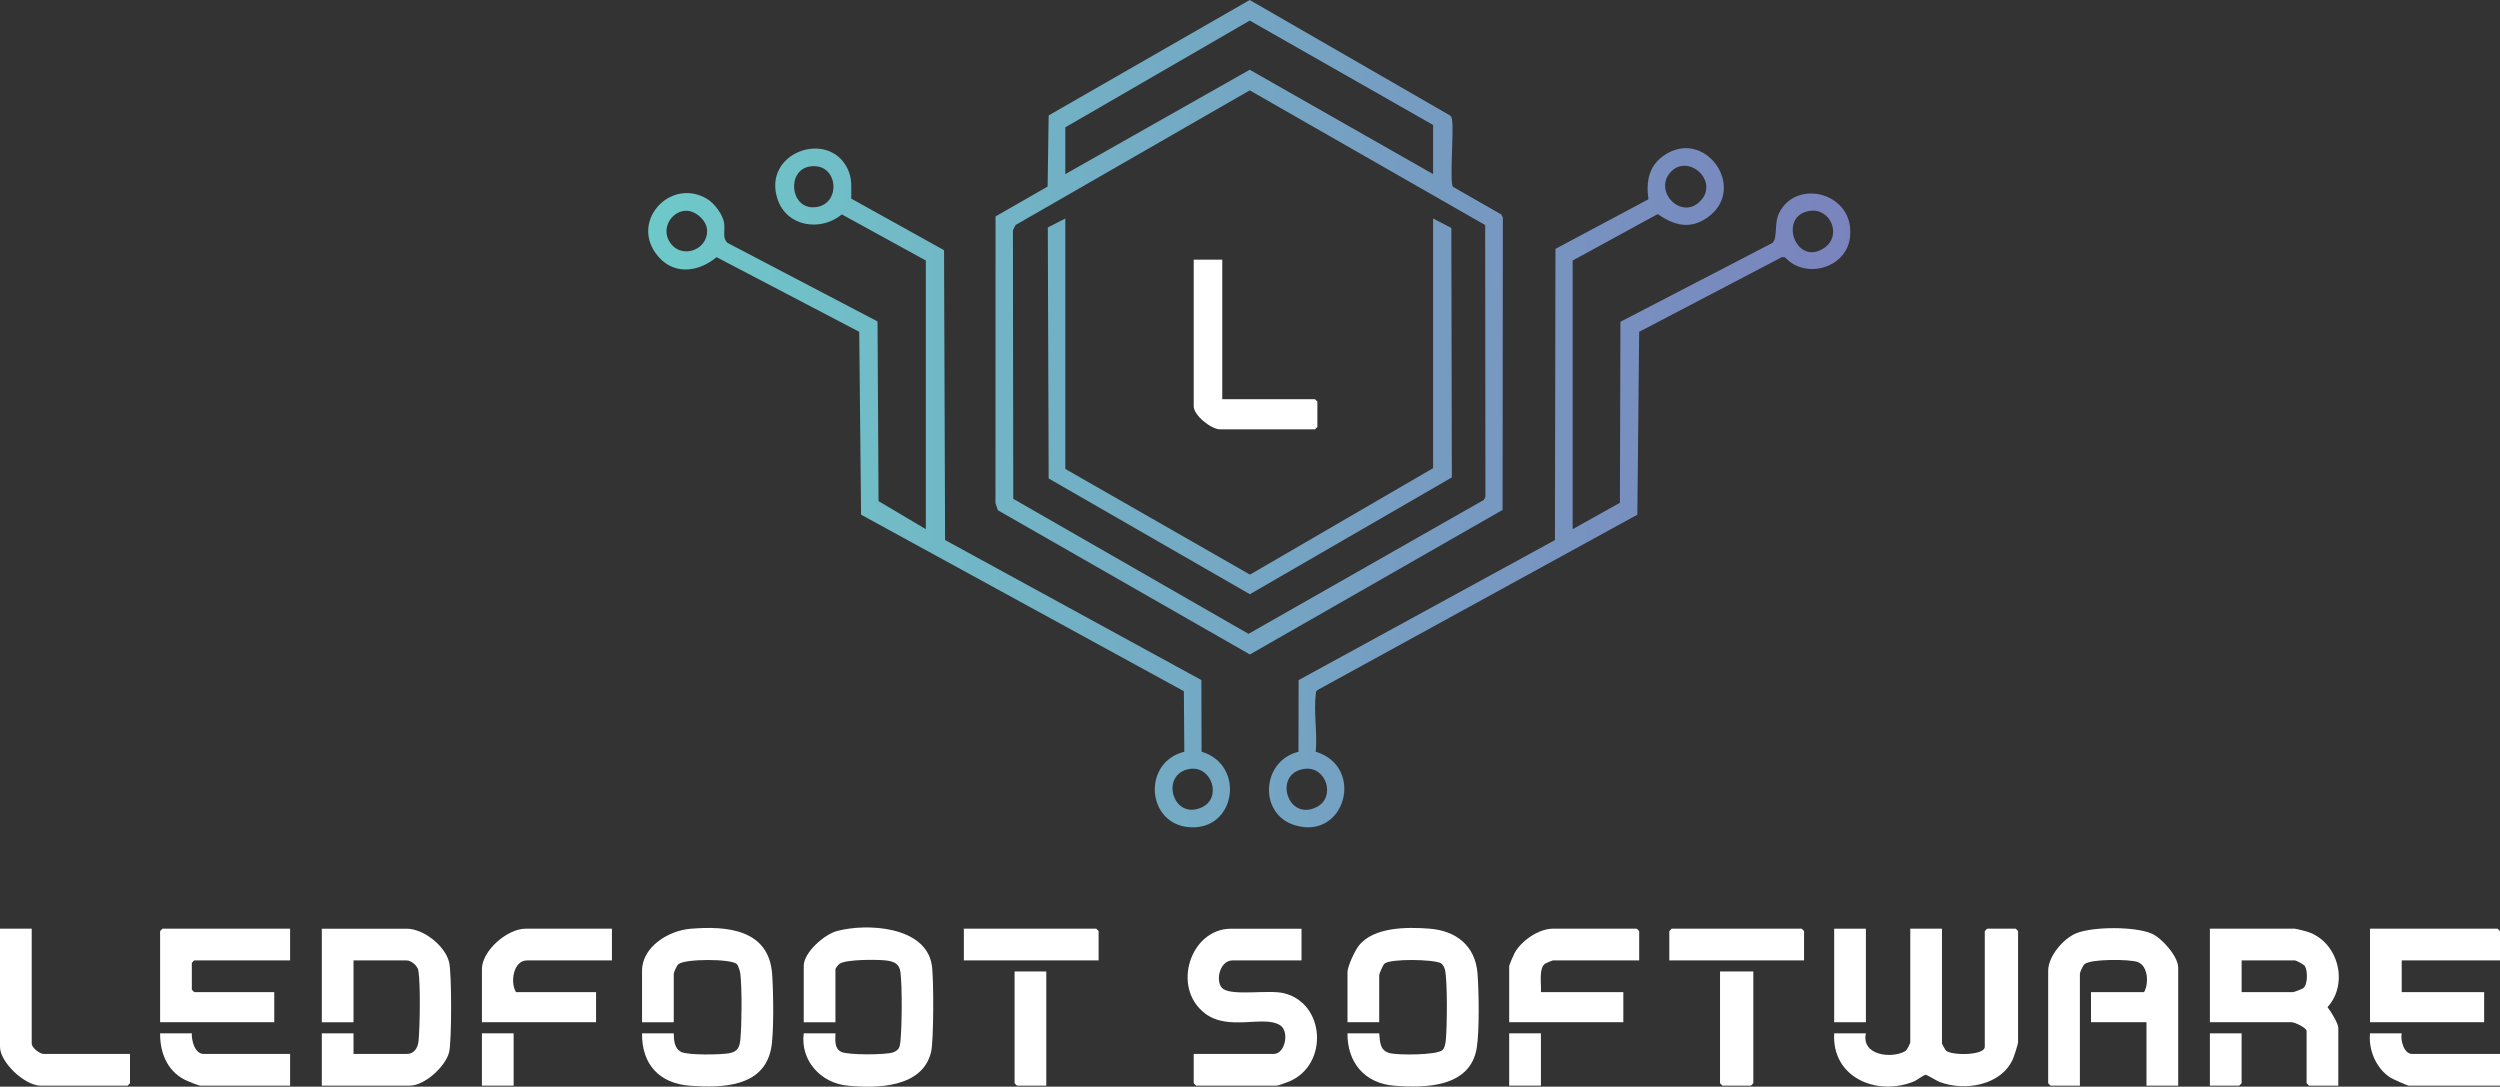 <?xml version="1.0" encoding="UTF-8"?><svg id="Layer_1" xmlns="http://www.w3.org/2000/svg" xmlns:xlink="http://www.w3.org/1999/xlink" viewBox="0 0 1577 685.48"><rect x="0" y="0" width="1577" height="685.48" fill="#333333" stroke="none"/><defs><style>.cls-1{fill:url(#linear-gradient-2);}.cls-2{fill:#fff;}.cls-3{fill:url(#linear-gradient-4);}.cls-4{fill:url(#linear-gradient-3);}.cls-5{fill:url(#linear-gradient);}</style><linearGradient id="linear-gradient" x1="395.05" y1="206.42" x2="1627.05" y2="206.42" gradientUnits="userSpaceOnUse"><stop offset="0" stop-color="#fff"/><stop offset="0" stop-color="#6ecac9"/><stop offset="1" stop-color="#8159b6"/></linearGradient><linearGradient id="linear-gradient-2" y1="307.79" y2="307.79" xlink:href="#linear-gradient"/><linearGradient id="linear-gradient-3" y1="307.64" y2="307.64" xlink:href="#linear-gradient"/><linearGradient id="linear-gradient-4" y1="256.32" y2="256.32" xlink:href="#linear-gradient"/></defs><path class="cls-5" d="M947.84,321.66l-159.42,91.18-158.97-90.97-1.5-4.5.04-180.85,32.85-18.86.65-44.85L788.32,0l126.23,72.76c1.29.9,1.31,2.12,1.49,3.51.97,7.2-1.63,38.21.44,41.56l30.53,17.47.99,2.01-.17,184.35ZM904,78.82l-115.66-65.84-116.34,67.34v29.5l116.32-65.82,115.68,65.82v-31ZM936.84,141.97l-148.51-84.97-147.71,84.93-1.67,3.33.22,169.4,148.39,85.17,148.46-84.5.99-2.01-.17-171.35Z"/><path class="cls-1" d="M584,164.32l-52.95-29.06c-13.41,11.03-34.67,7.8-40.52-9.47-9.91-29.27,31.35-44.27,43.87-19.87,3.41,6.65,2.45,12.26,2.56,19.36l58.54,32.53.66,182.85,161.67,88.32.12,45.18c27.72,8.28,21.75,49.59-7.44,47.66-27.42-1.82-30.12-41.07-3.45-47.61l-.28-38.19-203.63-111.36-1.15-115.36-89.97-47.07c-12.3,10.13-28.46,11.42-38.45-2.5-15.33-21.36,9.87-47.65,32.34-34.34,4.64,2.75,9.95,9.78,10.84,15.16.72,4.41-1.3,9.92,2.27,12.73l94.52,49.48.64,113.36,29.81,17.69v-169.5ZM510.76,105.03c-14.55,2.37-12.42,26.39,2.66,25.73,17.82-.78,15.78-28.73-2.66-25.73ZM431.77,133c-8.78.99-14.35,11.19-9.62,19.16,7.07,11.89,24.28,5.89,23.89-6.81-.2-6.57-7.79-13.08-14.27-12.35ZM750.77,485.01c-19.31,2.67-11.32,32.72,7.24,24.31,13.03-5.9,6.42-26.2-7.24-24.31Z"/><path class="cls-4" d="M992,333.82l29.84-16.66.32-114.18,95.81-49.69c3.55-2.93,1-12.23,4.21-18.79,11.14-22.7,48.63-12.47,44.73,15.73-2.62,18.95-28.1,26.2-40.96,12.05l-1.95-.07-90.01,47.1-1.15,115.36-201.85,110.65c-1.04.76-.91,1.85-1.04,2.96-1.33,11,1.14,24.59.01,35.9,31.28,9.49,18.65,56.04-13.17,46.38-23.13-7.02-21.06-40.66,2.28-46.33l.1-45.23,161.68-88.32.33-183.68,58.67-31.31c-1.54-10.63-.01-20.59,9.25-27.26,26.15-18.84,53.93,20.64,27.85,38.85-11.01,7.69-21.02,4.85-31.26-2.25l-53.67,29.32v169.5ZM1053.32,109.13c-10.04,12.11,7.57,29.85,19.22,17.73,12.41-12.91-8.38-30.81-19.22-17.73ZM1141.77,133.01c-20.59,2.81-8.92,35.89,9.16,23.23,11-7.7,3.9-25.02-9.16-23.23ZM822.77,485.01c-19.91,2.73-10.75,33.64,7.93,24,12.07-6.23,5.92-25.9-7.93-24Z"/><path class="cls-2" d="M1225,585.82v72.5c0,.26,2.19,4.21,2.69,4.57,4.23,3.05,24.31,2.88,24.31-2.57v-73l1.5-1.5h18l1.5,1.5v70c0,1.33-2.5,9.02-3.27,10.73-7.44,16.7-30.24,20.36-46.01,14.54-2.09-.77-8.23-4.69-9.06-4.61-1.31.12-5.43,3.44-7.67,4.33-23.42,9.23-51.54-2.65-49.99-30.49h20c-2.97,14.08,16.25,16.07,24.73,11.31,1.18-.66,3.27-4.79,3.27-5.81v-71.5h20Z"/><path class="cls-2" d="M203,684.82v-33h20v13h33.5c4.97,0,7.15-4,7.55-8.45.83-9.31,1.25-35.3-.11-43.98-.51-3.25-4.54-6.56-7.44-6.56h-33.5v39h-20v-59h53.5c10.69,0,24.32,10.79,26.82,21.18,1.66,6.91,1.66,49.72,0,56.63-2.18,9.06-15.42,21.18-24.82,21.18h-55.5Z"/><path class="cls-2" d="M1374,684.82h-20v-40h-35v-19h33.5c3.02-5.24,2.67-16.47-4.03-18.97-4.97-1.85-29.72-2.06-33.57,1.37-1.01.9-2.9,5.06-2.9,6.1v70.5h-18.5l-1.5-1.5v-71c0-8.99,9.4-20.13,17.48-23.52,10.56-4.43,37.42-4.47,47.9.15,6.4,2.82,16.63,14.45,16.63,21.37v74.5Z"/><path class="cls-2" d="M405,651.82h20c.08,4.41.36,9.64,4.73,11.77s25.13,1.76,30.32.78,6.52-3.69,7-8.99c.89-9.78,1.04-31.46-.03-41.07-.17-1.51-1.29-5.33-2.27-6.22-3.7-3.37-32.87-3.4-36.85.15-1.01.9-2.9,5.06-2.9,6.1v30.5h-20v-32.5c0-15.21,16.89-25.35,30.52-26.48,22.73-1.9,49.42.16,51.53,28.44.79,10.61,1.29,37.66-.69,47.4-4.92,24.21-31.08,24.57-50.9,23.19-19.45-1.36-30.75-13.48-30.45-33.05Z"/><path class="cls-2" d="M850,651.82h20c.56,5.62.35,11.02,6.93,12.57,5.15,1.21,29.52,1.31,33.06-2.08,1.36-1.3,1.82-4.14,2.01-5.99.84-8.16,1.14-37.36-.49-44.53-.32-1.4-1.34-3.59-2.76-4.28-4.88-2.38-31.17-2.87-35.3.26-1.14.87-3.45,6.47-3.45,7.55v29.5h-20v-31.5c0-3.77,4.65-13.66,7.17-16.83,9.44-11.88,30.49-11.75,44.37-10.71,17.03,1.27,29.19,10.84,30.5,28.5.85,11.33,1.21,35.79-.49,46.59-3.93,25.02-32.11,25.57-52.09,23.99-18.57-1.47-29.65-14.6-29.46-33.04Z"/><path class="cls-2" d="M507,651.82h20c-.08,4.33-.82,9.57,3.75,11.75,4.2,2,28.21,1.93,32.72.23,3.86-1.46,4.24-3.66,4.57-7.43.91-10.15,1.12-33.16-.03-43.07-.59-5.11-3.74-6.74-8.61-7.39-5.49-.74-25.74-.84-29.79,2.04-.77.54-2.62,2.74-2.62,3.38v33.5h-20v-35.5c0-8.56,12.95-19.89,20.96-22.04,18.69-5.02,55.67-3.19,59.81,21.28,1.32,7.79,1.28,47.91-.45,55.08-5.42,22.56-34.2,23.02-52.81,21.17-16.71-1.66-29.72-15.79-27.51-32.99Z"/><path class="cls-2" d="M821,585.82v20h-43.5c-8.76,0-11.12,14.62-5.83,18.07,6.66,4.35,28.63.32,38.14,2.61,26.06,6.27,28.37,44.66,3.88,55.51-1.19.53-7.57,2.81-8.19,2.81h-51l-1.5-1.5v-18.5h50.5c7.32,0,9.9-14.33,4.06-18.06-10.36-6.63-32.56,3.93-47.48-7.52-21.34-16.39-9.1-53.41,16.41-53.41h44.5Z"/><path class="cls-2" d="M1475,684.82h-18.5l-1.5-1.5v-33c0-1.97-7.43-5.5-9.5-5.5h-51.5v-59h53.5c.79,0,6.77,1.53,8.06,1.94,19.33,6.21,26.31,32.56,12.62,47.55,1.97,2.36,6.82,10.38,6.82,13.01v36.5ZM1414,625.82h32.5c.54,0,5.84-1.98,6.48-2.52,2.82-2.37,2.76-11.05.93-13.88-.75-1.16-5.49-3.6-6.4-3.6h-33.5v20Z"/><polygon class="cls-2" points="183 585.82 183 605.82 122.5 605.82 121 607.32 121 624.32 122.5 625.82 173 625.82 173 644.82 101 644.82 101 587.32 102.5 585.82 183 585.82"/><polygon class="cls-2" points="1577 605.82 1515 605.82 1515 625.82 1567 625.82 1567 644.82 1495 644.82 1495 585.82 1575.5 585.82 1577 587.32 1577 605.82"/><path class="cls-2" d="M1034,605.82h-54.5c-.27,0-4.53,1.82-4.91,2.09-4.15,3.11-2.13,13.15-2.59,17.91h52v19h-72v-35.5c0-.55,2.92-7.31,3.56-8.44,4.32-7.57,15.12-15.06,23.94-15.06h53l1.5,1.5v18.5Z"/><path class="cls-2" d="M386,585.82v20h-53.5c-8.88,0-10.73,14.17-7,20h50.5v19h-72v-33.5c0-11.68,16.02-25.5,27.5-25.5h54.5Z"/><path class="cls-2" d="M20,585.82v72.5c0,2.58,5.07,6.5,7.5,6.5h54.5v18.5l-1.5,1.5H25.5c-9.7,0-25.5-14.55-25.5-24.5v-74.5h20Z"/><path class="cls-2" d="M1515,651.82c-.97,4.11,1.35,13,6.5,13h55.5v20h-57.5c-.98,0-10.4-4.22-11.83-5.17-8.87-5.88-13.7-17.29-12.67-27.83h20Z"/><path class="cls-2" d="M121,651.82c-.24,4.51,1.86,13,7.5,13h54.5v20h-56.5c-1.35,0-8.46-2.92-10.18-3.82-11.02-5.76-15.44-17.23-15.32-29.18h20Z"/><polygon class="cls-2" points="693 605.82 608 605.82 608 585.82 691.5 585.82 693 587.32 693 605.82"/><polygon class="cls-2" points="1138 605.82 1053 605.82 1053 587.32 1054.5 585.82 1136.5 585.82 1138 587.32 1138 605.82"/><polygon class="cls-2" points="1106 612.82 1106 683.32 1104.5 684.82 1086.5 684.82 1085 683.32 1085 612.82 1106 612.82"/><polygon class="cls-2" points="660 612.82 660 684.82 641.5 684.82 640 683.32 640 612.82 660 612.82"/><rect class="cls-2" x="1157" y="585.82" width="20" height="59"/><rect class="cls-2" x="304" y="651.82" width="20" height="33"/><rect class="cls-2" x="952" y="651.82" width="20" height="33"/><polygon class="cls-2" points="1414 651.82 1414 683.32 1412.5 684.82 1394 684.82 1394 651.82 1414 651.82"/><polygon class="cls-3" points="672 137.82 672 295.82 788.49 362.47 904 295.32 904 137.82 915.51 143.81 915.83 301.15 788.41 374.83 661.49 301.82 660.96 143.48 672 137.82"/><path class="cls-2" d="M771,163.82v88h58.5l1.5,1.5v16l-1.5,1.5h-60c-5.43,0-16.5-8.82-16.5-14.5v-92.5h18Z"/></svg>